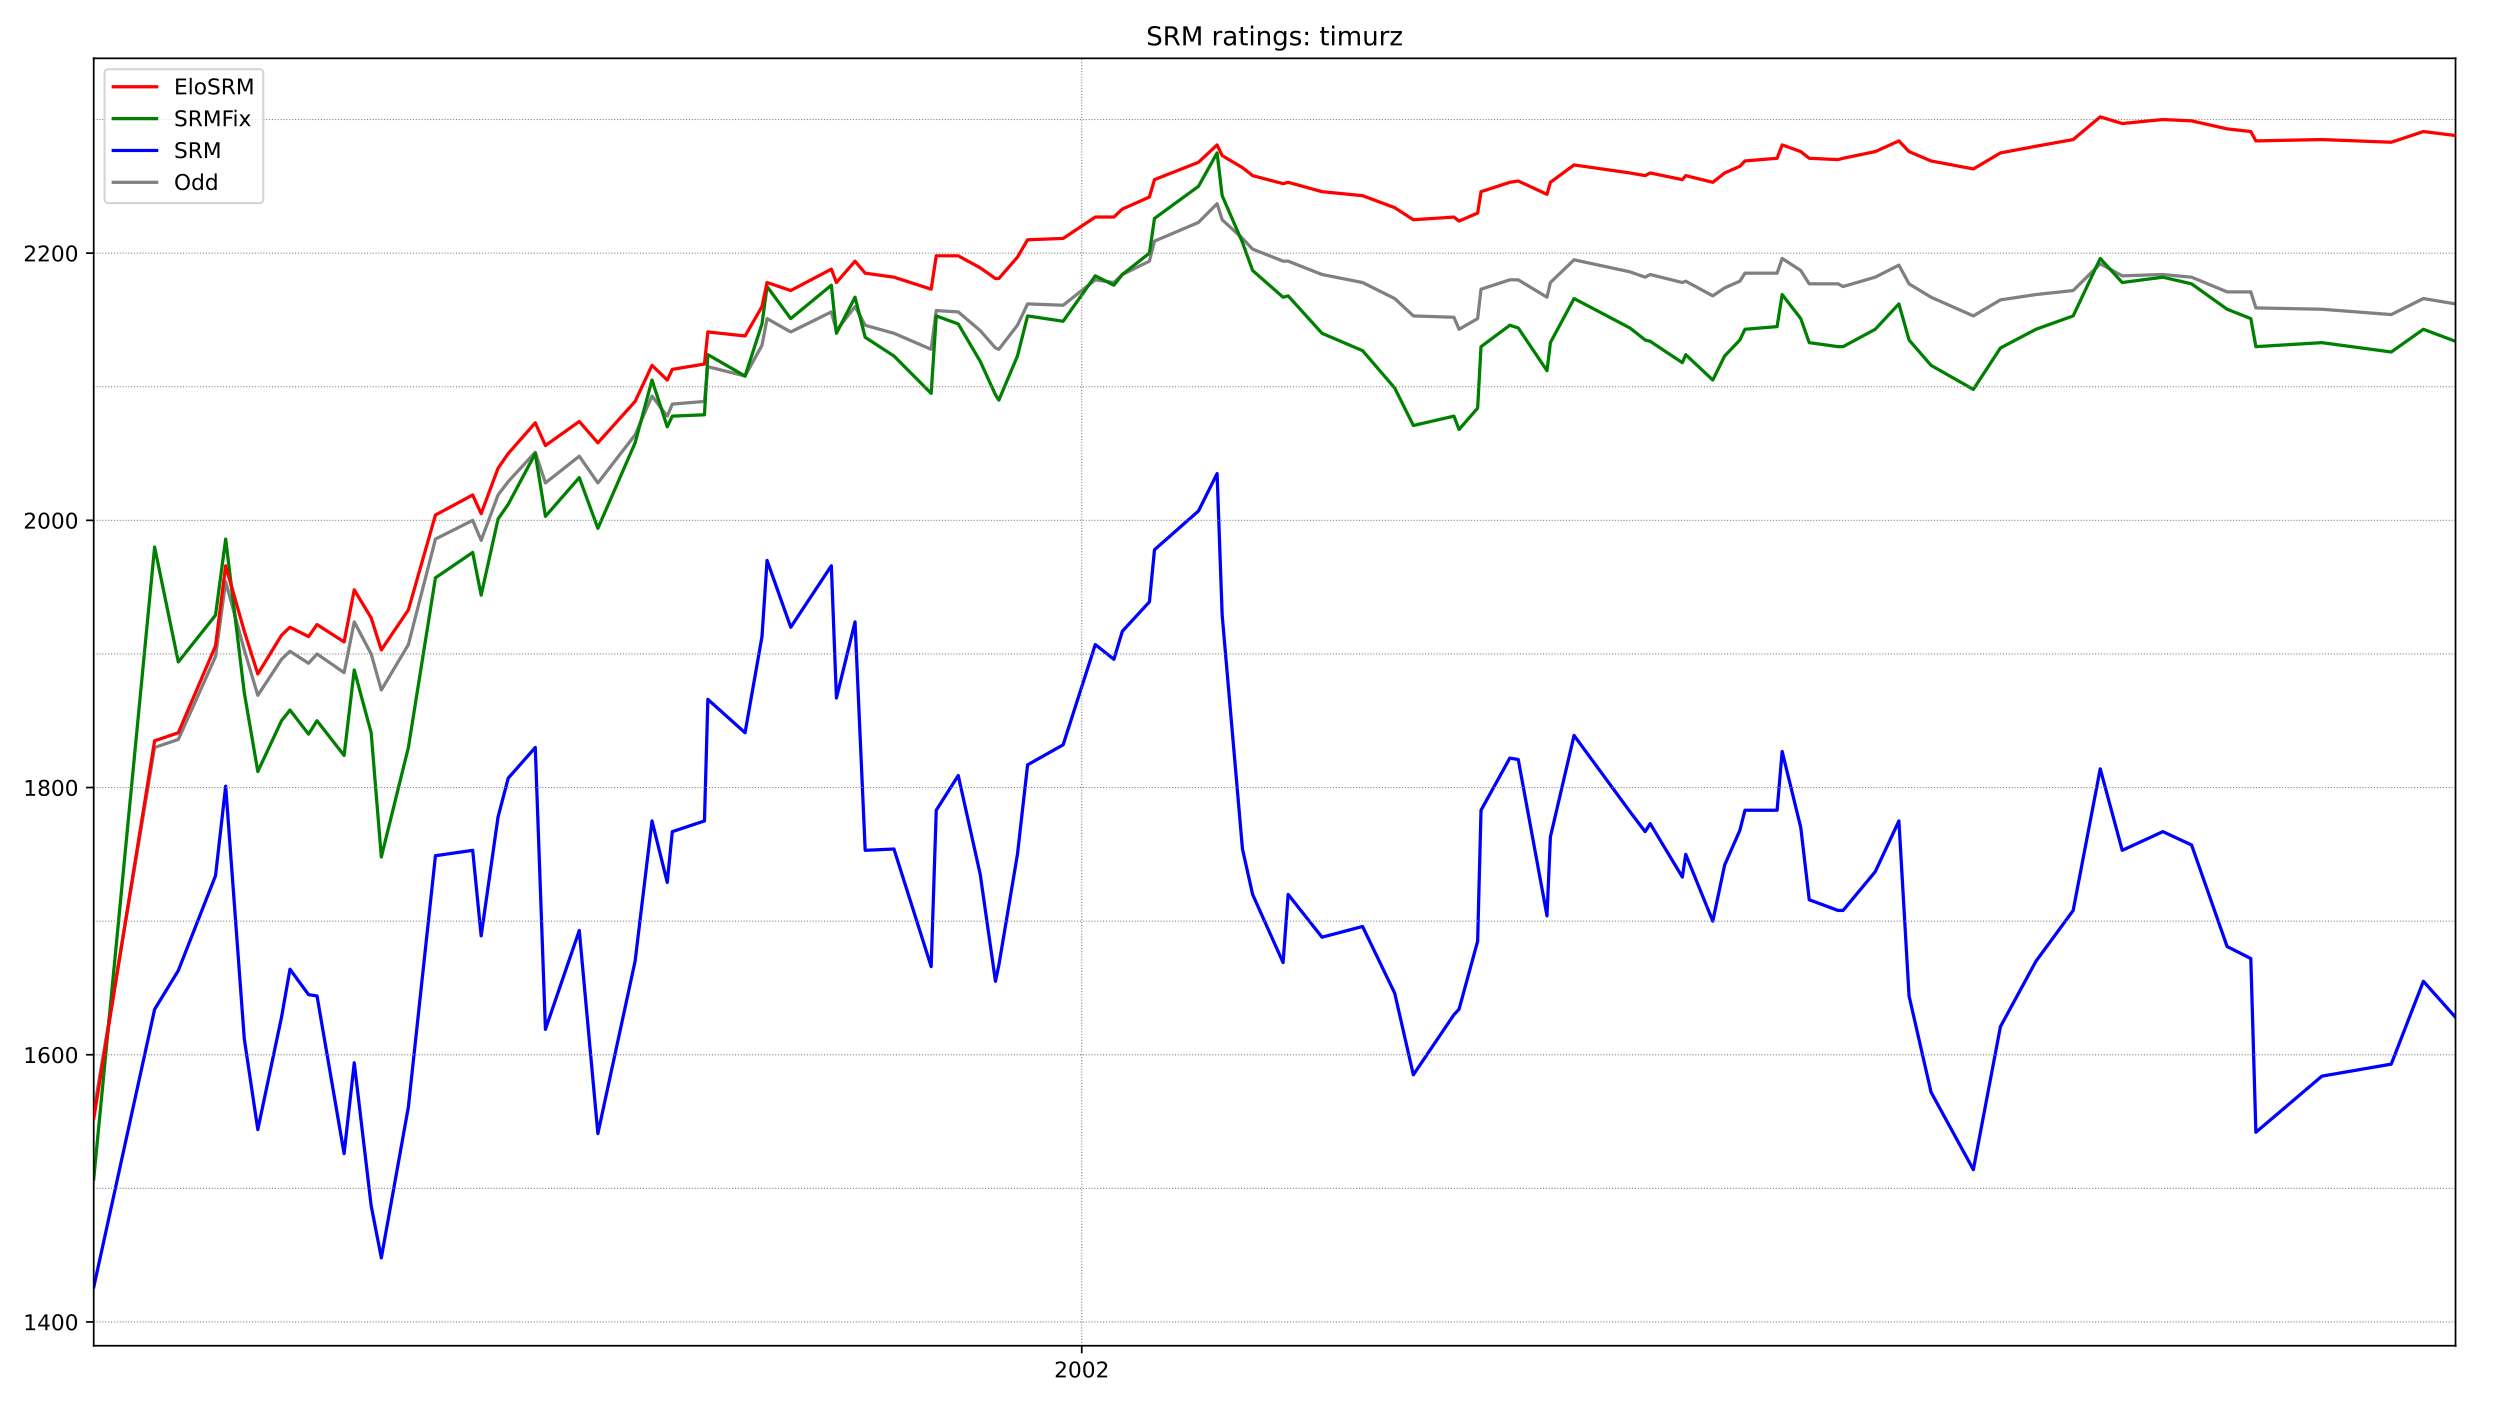 <?xml version="1.0" encoding="utf-8" standalone="no"?>
<!DOCTYPE svg PUBLIC "-//W3C//DTD SVG 1.1//EN"
  "http://www.w3.org/Graphics/SVG/1.1/DTD/svg11.dtd">
<!-- Created with matplotlib (https://matplotlib.org/) -->
<svg height="648pt" version="1.1" viewBox="0 0 1152 648" width="1152pt" xmlns="http://www.w3.org/2000/svg" xmlns:xlink="http://www.w3.org/1999/xlink">
 <defs>
  <style type="text/css">*{stroke-linecap:butt;stroke-linejoin:round;}</style>
 </defs>
 <g id="figure_1">
  <g id="patch_1">
   <path d="M 0 648 
L 1152 648 
L 1152 0 
L 0 0 
z
" style="fill:#ffffff;"/>
  </g>
  <g id="axes_1">
   <g id="patch_2">
    <path d="M 43.18 620.12 
L 1131.504 620.12 
L 1131.504 26.88 
L 43.18 26.88 
z
" style="fill:#ffffff;"/>
   </g>
   <g id="line2d_1">
    <path clip-path="url(#pa8a2990e91)" d="M 43.18 512.504 
L 71.246 344.432 
L 82.16 340.738 
L 99.311 302.568 
L 103.989 268.092 
L 112.565 299.49 
L 118.801 320.422 
L 129.716 303.799 
L 133.614 300.105 
L 142.189 305.646 
L 146.087 301.337 
L 158.561 309.956 
L 163.239 286.561 
L 171.035 301.337 
L 175.712 317.959 
L 188.186 297.027 
L 200.66 248.391 
L 217.811 239.772 
L 221.709 249.006 
L 229.505 228.074 
L 234.183 221.918 
L 246.656 208.374 
L 251.334 222.533 
L 266.926 210.22 
L 275.501 222.533 
L 292.653 200.37 
L 300.449 182.516 
L 307.465 191.751 
L 309.804 186.21 
L 324.616 184.979 
L 326.176 168.972 
L 343.327 173.281 
L 351.123 159.122 
L 353.462 146.809 
L 364.376 152.965 
L 383.087 143.73 
L 385.425 152.349 
L 394.001 141.268 
L 398.679 149.887 
L 411.932 153.581 
L 429.083 160.968 
L 431.422 143.115 
L 441.557 143.73 
L 451.691 152.349 
L 458.708 160.353 
L 460.267 160.968 
L 468.843 149.887 
L 473.52 140.036 
L 489.892 140.652 
L 504.704 128.955 
L 513.28 130.186 
L 517.178 126.492 
L 529.652 120.336 
L 531.991 111.101 
L 552.26 102.482 
L 560.836 93.863 
L 563.175 101.25 
L 572.53 109.87 
L 577.207 114.795 
L 591.24 120.336 
L 593.579 120.336 
L 609.171 126.492 
L 627.882 130.186 
L 642.694 137.574 
L 651.27 145.577 
L 669.98 146.193 
L 672.319 151.734 
L 680.894 146.809 
L 682.454 133.264 
L 695.707 128.955 
L 699.605 128.955 
L 712.858 136.958 
L 714.417 130.186 
L 725.332 119.72 
L 751.059 125.261 
L 758.075 127.723 
L 760.414 126.492 
L 775.226 130.186 
L 776.786 129.57 
L 789.259 136.343 
L 794.716 132.649 
L 801.733 129.57 
L 804.072 125.876 
L 818.884 125.876 
L 821.223 119.104 
L 829.798 124.645 
L 833.697 130.802 
L 846.95 130.802 
L 849.289 132.033 
L 864.101 127.723 
L 875.015 122.183 
L 879.693 130.802 
L 889.828 136.958 
L 909.318 145.577 
L 921.792 138.189 
L 938.163 135.727 
L 955.314 133.88 
L 967.788 121.567 
L 977.923 127.108 
L 996.633 126.492 
L 1009.887 127.723 
L 1026.258 134.496 
L 1037.173 134.496 
L 1039.511 141.883 
L 1069.916 142.499 
L 1101.88 144.962 
L 1116.692 137.574 
L 1131.504 140.036 
" style="fill:none;stroke:#808080;stroke-linecap:square;stroke-width:1.5;"/>
   </g>
   <g id="line2d_2">
    <path clip-path="url(#pa8a2990e91)" d="M 43.18 593.155 
L 71.246 465.099 
L 82.16 447.246 
L 99.311 403.534 
L 103.989 362.286 
L 112.565 478.644 
L 118.801 520.508 
L 129.716 468.793 
L 133.614 446.63 
L 142.189 458.327 
L 146.087 458.943 
L 158.561 531.59 
L 163.239 489.725 
L 171.035 555.6 
L 175.712 579.61 
L 188.186 510.042 
L 200.66 394.3 
L 217.811 391.837 
L 221.709 431.239 
L 229.505 376.446 
L 234.183 358.592 
L 246.656 344.432 
L 251.334 474.334 
L 266.926 428.776 
L 275.501 522.355 
L 292.653 442.936 
L 300.449 378.293 
L 307.465 406.613 
L 309.804 383.218 
L 324.616 378.293 
L 326.176 322.269 
L 343.327 337.66 
L 351.123 293.333 
L 353.462 258.241 
L 364.376 289.024 
L 383.087 260.704 
L 385.425 321.653 
L 394.001 286.561 
L 398.679 391.837 
L 411.932 391.221 
L 429.083 445.399 
L 431.422 373.368 
L 441.557 357.361 
L 451.691 402.919 
L 458.708 452.171 
L 460.267 444.783 
L 468.843 393.684 
L 473.52 352.436 
L 489.892 343.201 
L 504.704 297.027 
L 513.28 303.799 
L 517.178 290.871 
L 529.652 277.326 
L 531.991 253.316 
L 552.26 235.462 
L 560.836 218.224 
L 563.175 283.483 
L 572.53 391.221 
L 577.207 412.154 
L 591.24 443.552 
L 593.579 412.154 
L 609.171 431.854 
L 627.882 426.929 
L 642.694 457.712 
L 651.27 495.266 
L 669.98 467.562 
L 672.319 465.099 
L 680.894 433.701 
L 682.454 373.368 
L 695.707 349.357 
L 699.605 349.973 
L 712.858 422.004 
L 714.417 385.681 
L 725.332 338.891 
L 751.059 373.983 
L 758.075 383.218 
L 760.414 379.524 
L 775.226 404.15 
L 776.786 393.684 
L 789.259 424.467 
L 794.716 398.609 
L 801.733 382.602 
L 804.072 373.368 
L 818.884 373.368 
L 821.223 346.279 
L 829.798 381.371 
L 833.697 414.616 
L 846.95 419.541 
L 849.289 419.541 
L 864.101 401.688 
L 875.015 378.293 
L 879.693 458.943 
L 889.828 503.27 
L 909.318 538.977 
L 921.792 473.103 
L 938.163 442.936 
L 955.314 419.541 
L 967.788 354.282 
L 977.923 391.837 
L 996.633 383.218 
L 1009.887 389.375 
L 1026.258 436.164 
L 1037.173 441.705 
L 1039.511 521.739 
L 1069.916 495.882 
L 1101.88 490.341 
L 1116.692 452.171 
L 1131.504 468.793 
" style="fill:none;stroke:#0000ff;stroke-linecap:square;stroke-width:1.5;"/>
   </g>
   <g id="matplotlib.axis_1">
    <g id="xtick_1">
     <g id="line2d_3">
      <defs>
       <path d="M 0 0 
L 0 3.5 
" id="m6d904ff230" style="stroke:#000000;stroke-width:0.8;"/>
      </defs>
      <g>
       <use style="stroke:#000000;stroke-width:0.8;" x="498.468" xlink:href="#m6d904ff230" y="620.12"/>
      </g>
     </g>
     <g id="text_1">
      <!-- 2002 -->
      <g transform="translate(485.743 634.718)scale(0.1 -0.1)">
       <defs>
        <path d="M 19.188 8.297 
L 53.609 8.297 
L 53.609 0 
L 7.328 0 
L 7.328 8.297 
Q 12.938 14.109 22.625 23.891 
Q 32.328 33.688 34.812 36.531 
Q 39.547 41.844 41.422 45.531 
Q 43.312 49.219 43.312 52.781 
Q 43.312 58.594 39.234 62.25 
Q 35.156 65.922 28.609 65.922 
Q 23.969 65.922 18.812 64.312 
Q 13.672 62.703 7.812 59.422 
L 7.812 69.391 
Q 13.766 71.781 18.938 73 
Q 24.125 74.219 28.422 74.219 
Q 39.75 74.219 46.484 68.547 
Q 53.219 62.891 53.219 53.422 
Q 53.219 48.922 51.531 44.891 
Q 49.859 40.875 45.406 35.406 
Q 44.188 33.984 37.641 27.219 
Q 31.109 20.453 19.188 8.297 
z
" id="DejaVuSans-50"/>
        <path d="M 31.781 66.406 
Q 24.172 66.406 20.328 58.906 
Q 16.5 51.422 16.5 36.375 
Q 16.5 21.391 20.328 13.891 
Q 24.172 6.391 31.781 6.391 
Q 39.453 6.391 43.281 13.891 
Q 47.125 21.391 47.125 36.375 
Q 47.125 51.422 43.281 58.906 
Q 39.453 66.406 31.781 66.406 
z
M 31.781 74.219 
Q 44.047 74.219 50.516 64.516 
Q 56.984 54.828 56.984 36.375 
Q 56.984 17.969 50.516 8.266 
Q 44.047 -1.422 31.781 -1.422 
Q 19.531 -1.422 13.062 8.266 
Q 6.594 17.969 6.594 36.375 
Q 6.594 54.828 13.062 64.516 
Q 19.531 74.219 31.781 74.219 
z
" id="DejaVuSans-48"/>
       </defs>
       <use xlink:href="#DejaVuSans-50"/>
       <use x="63.623" xlink:href="#DejaVuSans-48"/>
       <use x="127.246" xlink:href="#DejaVuSans-48"/>
       <use x="190.869" xlink:href="#DejaVuSans-50"/>
      </g>
     </g>
    </g>
   </g>
   <g id="matplotlib.axis_2">
    <g id="ytick_1">
     <g id="line2d_4">
      <defs>
       <path d="M 0 0 
L -3.5 0 
" id="mda193257f1" style="stroke:#000000;stroke-width:0.8;"/>
      </defs>
      <g>
       <use style="stroke:#000000;stroke-width:0.8;" x="43.18" xlink:href="#mda193257f1" y="609.161"/>
      </g>
     </g>
     <g id="text_2">
      <!-- 1400 -->
      <g transform="translate(10.73 612.961)scale(0.1 -0.1)">
       <defs>
        <path d="M 12.406 8.297 
L 28.516 8.297 
L 28.516 63.922 
L 10.984 60.406 
L 10.984 69.391 
L 28.422 72.906 
L 38.281 72.906 
L 38.281 8.297 
L 54.391 8.297 
L 54.391 0 
L 12.406 0 
z
" id="DejaVuSans-49"/>
        <path d="M 37.797 64.312 
L 12.891 25.391 
L 37.797 25.391 
z
M 35.203 72.906 
L 47.609 72.906 
L 47.609 25.391 
L 58.016 25.391 
L 58.016 17.188 
L 47.609 17.188 
L 47.609 0 
L 37.797 0 
L 37.797 17.188 
L 4.891 17.188 
L 4.891 26.703 
z
" id="DejaVuSans-52"/>
       </defs>
       <use xlink:href="#DejaVuSans-49"/>
       <use x="63.623" xlink:href="#DejaVuSans-52"/>
       <use x="127.246" xlink:href="#DejaVuSans-48"/>
       <use x="190.869" xlink:href="#DejaVuSans-48"/>
      </g>
     </g>
    </g>
    <g id="ytick_2">
     <g id="line2d_5">
      <g>
       <use style="stroke:#000000;stroke-width:0.8;" x="43.18" xlink:href="#mda193257f1" y="486.032"/>
      </g>
     </g>
     <g id="text_3">
      <!-- 1600 -->
      <g transform="translate(10.73 489.831)scale(0.1 -0.1)">
       <defs>
        <path d="M 33.016 40.375 
Q 26.375 40.375 22.484 35.828 
Q 18.609 31.297 18.609 23.391 
Q 18.609 15.531 22.484 10.953 
Q 26.375 6.391 33.016 6.391 
Q 39.656 6.391 43.531 10.953 
Q 47.406 15.531 47.406 23.391 
Q 47.406 31.297 43.531 35.828 
Q 39.656 40.375 33.016 40.375 
z
M 52.594 71.297 
L 52.594 62.312 
Q 48.875 64.062 45.094 64.984 
Q 41.312 65.922 37.594 65.922 
Q 27.828 65.922 22.672 59.328 
Q 17.531 52.734 16.797 39.406 
Q 19.672 43.656 24.016 45.922 
Q 28.375 48.188 33.594 48.188 
Q 44.578 48.188 50.953 41.516 
Q 57.328 34.859 57.328 23.391 
Q 57.328 12.156 50.688 5.359 
Q 44.047 -1.422 33.016 -1.422 
Q 20.359 -1.422 13.672 8.266 
Q 6.984 17.969 6.984 36.375 
Q 6.984 53.656 15.188 63.938 
Q 23.391 74.219 37.203 74.219 
Q 40.922 74.219 44.703 73.484 
Q 48.484 72.75 52.594 71.297 
z
" id="DejaVuSans-54"/>
       </defs>
       <use xlink:href="#DejaVuSans-49"/>
       <use x="63.623" xlink:href="#DejaVuSans-54"/>
       <use x="127.246" xlink:href="#DejaVuSans-48"/>
       <use x="190.869" xlink:href="#DejaVuSans-48"/>
      </g>
     </g>
    </g>
    <g id="ytick_3">
     <g id="line2d_6">
      <g>
       <use style="stroke:#000000;stroke-width:0.8;" x="43.18" xlink:href="#mda193257f1" y="362.902"/>
      </g>
     </g>
     <g id="text_4">
      <!-- 1800 -->
      <g transform="translate(10.73 366.701)scale(0.1 -0.1)">
       <defs>
        <path d="M 31.781 34.625 
Q 24.75 34.625 20.719 30.859 
Q 16.703 27.094 16.703 20.516 
Q 16.703 13.922 20.719 10.156 
Q 24.75 6.391 31.781 6.391 
Q 38.812 6.391 42.859 10.172 
Q 46.922 13.969 46.922 20.516 
Q 46.922 27.094 42.891 30.859 
Q 38.875 34.625 31.781 34.625 
z
M 21.922 38.812 
Q 15.578 40.375 12.031 44.719 
Q 8.5 49.078 8.5 55.328 
Q 8.5 64.062 14.719 69.141 
Q 20.953 74.219 31.781 74.219 
Q 42.672 74.219 48.875 69.141 
Q 55.078 64.062 55.078 55.328 
Q 55.078 49.078 51.531 44.719 
Q 48 40.375 41.703 38.812 
Q 48.828 37.156 52.797 32.312 
Q 56.781 27.484 56.781 20.516 
Q 56.781 9.906 50.312 4.234 
Q 43.844 -1.422 31.781 -1.422 
Q 19.734 -1.422 13.25 4.234 
Q 6.781 9.906 6.781 20.516 
Q 6.781 27.484 10.781 32.312 
Q 14.797 37.156 21.922 38.812 
z
M 18.312 54.391 
Q 18.312 48.734 21.844 45.562 
Q 25.391 42.391 31.781 42.391 
Q 38.141 42.391 41.719 45.562 
Q 45.312 48.734 45.312 54.391 
Q 45.312 60.062 41.719 63.234 
Q 38.141 66.406 31.781 66.406 
Q 25.391 66.406 21.844 63.234 
Q 18.312 60.062 18.312 54.391 
z
" id="DejaVuSans-56"/>
       </defs>
       <use xlink:href="#DejaVuSans-49"/>
       <use x="63.623" xlink:href="#DejaVuSans-56"/>
       <use x="127.246" xlink:href="#DejaVuSans-48"/>
       <use x="190.869" xlink:href="#DejaVuSans-48"/>
      </g>
     </g>
    </g>
    <g id="ytick_4">
     <g id="line2d_7">
      <g>
       <use style="stroke:#000000;stroke-width:0.8;" x="43.18" xlink:href="#mda193257f1" y="239.772"/>
      </g>
     </g>
     <g id="text_5">
      <!-- 2000 -->
      <g transform="translate(10.73 243.571)scale(0.1 -0.1)">
       <use xlink:href="#DejaVuSans-50"/>
       <use x="63.623" xlink:href="#DejaVuSans-48"/>
       <use x="127.246" xlink:href="#DejaVuSans-48"/>
       <use x="190.869" xlink:href="#DejaVuSans-48"/>
      </g>
     </g>
    </g>
    <g id="ytick_5">
     <g id="line2d_8">
      <g>
       <use style="stroke:#000000;stroke-width:0.8;" x="43.18" xlink:href="#mda193257f1" y="116.642"/>
      </g>
     </g>
     <g id="text_6">
      <!-- 2200 -->
      <g transform="translate(10.73 120.441)scale(0.1 -0.1)">
       <use xlink:href="#DejaVuSans-50"/>
       <use x="63.623" xlink:href="#DejaVuSans-50"/>
       <use x="127.246" xlink:href="#DejaVuSans-48"/>
       <use x="190.869" xlink:href="#DejaVuSans-48"/>
      </g>
     </g>
    </g>
   </g>
   <g id="line2d_9">
    <path clip-path="url(#pa8a2990e91)" d="M 43.18 543.287 
L 71.246 252.085 
L 82.16 305.031 
L 99.311 283.483 
L 103.989 248.391 
L 112.565 319.19 
L 118.801 355.514 
L 129.716 332.119 
L 133.614 327.194 
L 142.189 338.276 
L 146.087 332.119 
L 158.561 348.126 
L 163.239 308.724 
L 171.035 337.66 
L 175.712 394.915 
L 188.186 344.432 
L 200.66 266.245 
L 217.811 254.547 
L 221.709 274.248 
L 229.505 239.156 
L 234.183 232.384 
L 246.656 208.989 
L 251.334 237.925 
L 266.926 220.071 
L 275.501 243.466 
L 292.653 204.064 
L 300.449 175.128 
L 307.465 196.676 
L 309.804 191.751 
L 324.616 191.135 
L 326.176 163.431 
L 343.327 173.281 
L 351.123 149.271 
L 353.462 132.033 
L 364.376 146.809 
L 383.087 131.417 
L 385.425 153.581 
L 394.001 136.958 
L 398.679 155.428 
L 411.932 164.047 
L 429.083 181.285 
L 431.422 145.577 
L 441.557 149.271 
L 451.691 166.509 
L 458.708 181.901 
L 460.267 184.363 
L 468.843 164.047 
L 473.52 145.577 
L 489.892 148.04 
L 504.704 127.108 
L 513.28 131.417 
L 517.178 126.492 
L 529.652 116.642 
L 531.991 100.635 
L 552.26 85.859 
L 560.836 70.468 
L 563.175 90.169 
L 572.53 111.717 
L 577.207 124.645 
L 591.24 136.958 
L 593.579 136.343 
L 609.171 153.581 
L 627.882 161.584 
L 642.694 178.822 
L 651.27 196.061 
L 669.98 191.751 
L 672.319 197.907 
L 680.894 188.057 
L 682.454 159.737 
L 695.707 149.887 
L 699.605 151.118 
L 712.858 170.819 
L 714.417 157.89 
L 725.332 137.574 
L 751.059 151.118 
L 758.075 156.659 
L 760.414 157.275 
L 775.226 167.125 
L 776.786 163.431 
L 789.259 175.128 
L 794.716 164.047 
L 801.733 156.659 
L 804.072 151.734 
L 818.884 150.502 
L 821.223 135.727 
L 829.798 146.809 
L 833.697 157.89 
L 846.95 159.737 
L 849.289 159.737 
L 864.101 151.734 
L 875.015 140.036 
L 879.693 156.659 
L 889.828 168.356 
L 909.318 179.438 
L 921.792 160.353 
L 938.163 151.734 
L 955.314 145.577 
L 967.788 119.104 
L 977.923 130.186 
L 996.633 127.723 
L 1009.887 130.802 
L 1026.258 142.499 
L 1037.173 146.809 
L 1039.511 159.737 
L 1069.916 157.89 
L 1101.88 162.2 
L 1116.692 151.734 
L 1131.504 157.275 
" style="fill:none;stroke:#008000;stroke-linecap:square;stroke-width:1.5;"/>
   </g>
   <g id="line2d_10">
    <path clip-path="url(#pa8a2990e91)" d="M 43.18 609.161 
L 1131.504 609.161 
" style="fill:none;stroke:#808080;stroke-dasharray:0.5,0.825;stroke-dashoffset:0;stroke-width:0.5;"/>
   </g>
   <g id="line2d_11">
    <path clip-path="url(#pa8a2990e91)" d="M 43.18 547.596 
L 1131.504 547.596 
" style="fill:none;stroke:#808080;stroke-dasharray:0.5,0.825;stroke-dashoffset:0;stroke-width:0.5;"/>
   </g>
   <g id="line2d_12">
    <path clip-path="url(#pa8a2990e91)" d="M 43.18 486.032 
L 1131.504 486.032 
" style="fill:none;stroke:#808080;stroke-dasharray:0.5,0.825;stroke-dashoffset:0;stroke-width:0.5;"/>
   </g>
   <g id="line2d_13">
    <path clip-path="url(#pa8a2990e91)" d="M 43.18 424.467 
L 1131.504 424.467 
" style="fill:none;stroke:#808080;stroke-dasharray:0.5,0.825;stroke-dashoffset:0;stroke-width:0.5;"/>
   </g>
   <g id="line2d_14">
    <path clip-path="url(#pa8a2990e91)" d="M 43.18 362.902 
L 1131.504 362.902 
" style="fill:none;stroke:#808080;stroke-dasharray:0.5,0.825;stroke-dashoffset:0;stroke-width:0.5;"/>
   </g>
   <g id="line2d_15">
    <path clip-path="url(#pa8a2990e91)" d="M 43.18 301.337 
L 1131.504 301.337 
" style="fill:none;stroke:#808080;stroke-dasharray:0.5,0.825;stroke-dashoffset:0;stroke-width:0.5;"/>
   </g>
   <g id="line2d_16">
    <path clip-path="url(#pa8a2990e91)" d="M 43.18 239.772 
L 1131.504 239.772 
" style="fill:none;stroke:#808080;stroke-dasharray:0.5,0.825;stroke-dashoffset:0;stroke-width:0.5;"/>
   </g>
   <g id="line2d_17">
    <path clip-path="url(#pa8a2990e91)" d="M 43.18 178.207 
L 1131.504 178.207 
" style="fill:none;stroke:#808080;stroke-dasharray:0.5,0.825;stroke-dashoffset:0;stroke-width:0.5;"/>
   </g>
   <g id="line2d_18">
    <path clip-path="url(#pa8a2990e91)" d="M 43.18 116.642 
L 1131.504 116.642 
" style="fill:none;stroke:#808080;stroke-dasharray:0.5,0.825;stroke-dashoffset:0;stroke-width:0.5;"/>
   </g>
   <g id="line2d_19">
    <path clip-path="url(#pa8a2990e91)" d="M 43.18 55.077 
L 1131.504 55.077 
" style="fill:none;stroke:#808080;stroke-dasharray:0.5,0.825;stroke-dashoffset:0;stroke-width:0.5;"/>
   </g>
   <g id="line2d_20">
    <path clip-path="url(#pa8a2990e91)" d="M 498.468 620.12 
L 498.468 26.88 
" style="fill:none;stroke:#808080;stroke-dasharray:0.5,0.825;stroke-dashoffset:0;stroke-width:0.5;"/>
   </g>
   <g id="patch_3">
    <path d="M 43.18 620.12 
L 43.18 26.88 
" style="fill:none;stroke:#000000;stroke-linecap:square;stroke-linejoin:miter;stroke-width:0.8;"/>
   </g>
   <g id="patch_4">
    <path d="M 1131.504 620.12 
L 1131.504 26.88 
" style="fill:none;stroke:#000000;stroke-linecap:square;stroke-linejoin:miter;stroke-width:0.8;"/>
   </g>
   <g id="patch_5">
    <path d="M 43.18 620.12 
L 1131.504 620.12 
" style="fill:none;stroke:#000000;stroke-linecap:square;stroke-linejoin:miter;stroke-width:0.8;"/>
   </g>
   <g id="patch_6">
    <path d="M 43.18 26.88 
L 1131.504 26.88 
" style="fill:none;stroke:#000000;stroke-linecap:square;stroke-linejoin:miter;stroke-width:0.8;"/>
   </g>
   <g id="line2d_21">
    <path clip-path="url(#pa8a2990e91)" d="M 43.18 515.583 
L 71.246 341.354 
L 82.16 337.66 
L 99.311 297.643 
L 103.989 260.704 
L 112.565 290.871 
L 118.801 310.571 
L 129.716 292.718 
L 133.614 289.024 
L 142.189 293.333 
L 146.087 287.792 
L 158.561 295.796 
L 163.239 271.785 
L 171.035 284.714 
L 175.712 299.49 
L 188.186 281.02 
L 200.66 237.309 
L 217.811 228.074 
L 221.709 236.693 
L 229.505 215.761 
L 234.183 208.989 
L 246.656 194.829 
L 251.334 205.295 
L 266.926 194.214 
L 275.501 204.064 
L 292.653 184.979 
L 300.449 168.356 
L 307.465 175.128 
L 309.804 170.203 
L 324.616 167.741 
L 326.176 152.965 
L 343.327 154.812 
L 351.123 141.268 
L 353.462 130.186 
L 364.376 133.88 
L 383.087 124.03 
L 385.425 130.186 
L 394.001 120.336 
L 398.679 125.876 
L 411.932 127.723 
L 429.083 133.264 
L 431.422 117.873 
L 441.557 117.873 
L 451.691 123.414 
L 458.708 128.339 
L 460.267 128.339 
L 468.843 118.489 
L 473.52 110.485 
L 489.892 109.87 
L 504.704 100.019 
L 513.28 100.019 
L 517.178 96.325 
L 529.652 90.784 
L 531.991 82.781 
L 552.26 74.778 
L 560.836 66.774 
L 563.175 71.699 
L 572.53 77.24 
L 577.207 80.934 
L 591.24 84.628 
L 593.579 84.012 
L 609.171 88.322 
L 627.882 90.169 
L 642.694 95.71 
L 651.27 101.25 
L 669.98 100.019 
L 672.319 101.866 
L 680.894 98.172 
L 682.454 88.322 
L 695.707 84.012 
L 699.605 83.397 
L 712.858 89.553 
L 714.417 84.012 
L 725.332 76.009 
L 751.059 79.703 
L 758.075 80.934 
L 760.414 79.703 
L 775.226 82.781 
L 776.786 80.934 
L 789.259 84.012 
L 794.716 79.703 
L 801.733 76.624 
L 804.072 74.162 
L 818.884 72.931 
L 821.223 66.774 
L 829.798 69.852 
L 833.697 72.931 
L 846.95 73.546 
L 849.289 72.931 
L 864.101 69.852 
L 875.015 64.927 
L 879.693 69.852 
L 889.828 74.162 
L 909.318 77.856 
L 921.792 70.468 
L 938.163 67.39 
L 955.314 64.311 
L 967.788 53.845 
L 977.923 56.924 
L 996.633 55.077 
L 1009.887 55.692 
L 1026.258 59.386 
L 1037.173 60.618 
L 1039.511 64.927 
L 1069.916 64.311 
L 1101.88 65.543 
L 1116.692 60.618 
L 1131.504 62.465 
" style="fill:none;stroke:#ff0000;stroke-linecap:square;stroke-width:1.5;"/>
   </g>
   <g id="text_7">
    <!-- SRM ratings: timurz -->
    <g transform="translate(528.171 20.88)scale(0.12 -0.12)">
     <defs>
      <path d="M 53.516 70.516 
L 53.516 60.891 
Q 47.906 63.578 42.922 64.891 
Q 37.938 66.219 33.297 66.219 
Q 25.25 66.219 20.875 63.094 
Q 16.5 59.969 16.5 54.203 
Q 16.5 49.359 19.406 46.891 
Q 22.312 44.438 30.422 42.922 
L 36.375 41.703 
Q 47.406 39.594 52.656 34.297 
Q 57.906 29 57.906 20.125 
Q 57.906 9.516 50.797 4.047 
Q 43.703 -1.422 29.984 -1.422 
Q 24.812 -1.422 18.969 -0.25 
Q 13.141 0.922 6.891 3.219 
L 6.891 13.375 
Q 12.891 10.016 18.656 8.297 
Q 24.422 6.594 29.984 6.594 
Q 38.422 6.594 43.016 9.906 
Q 47.609 13.234 47.609 19.391 
Q 47.609 24.75 44.312 27.781 
Q 41.016 30.812 33.5 32.328 
L 27.484 33.5 
Q 16.453 35.688 11.516 40.375 
Q 6.594 45.062 6.594 53.422 
Q 6.594 63.094 13.406 68.656 
Q 20.219 74.219 32.172 74.219 
Q 37.312 74.219 42.625 73.281 
Q 47.953 72.359 53.516 70.516 
z
" id="DejaVuSans-83"/>
      <path d="M 44.391 34.188 
Q 47.562 33.109 50.562 29.594 
Q 53.562 26.078 56.594 19.922 
L 66.609 0 
L 56 0 
L 46.688 18.703 
Q 43.062 26.031 39.672 28.422 
Q 36.281 30.812 30.422 30.812 
L 19.672 30.812 
L 19.672 0 
L 9.812 0 
L 9.812 72.906 
L 32.078 72.906 
Q 44.578 72.906 50.734 67.672 
Q 56.891 62.453 56.891 51.906 
Q 56.891 45.016 53.688 40.469 
Q 50.484 35.938 44.391 34.188 
z
M 19.672 64.797 
L 19.672 38.922 
L 32.078 38.922 
Q 39.203 38.922 42.844 42.219 
Q 46.484 45.516 46.484 51.906 
Q 46.484 58.297 42.844 61.547 
Q 39.203 64.797 32.078 64.797 
z
" id="DejaVuSans-82"/>
      <path d="M 9.812 72.906 
L 24.516 72.906 
L 43.109 23.297 
L 61.812 72.906 
L 76.516 72.906 
L 76.516 0 
L 66.891 0 
L 66.891 64.016 
L 48.094 14.016 
L 38.188 14.016 
L 19.391 64.016 
L 19.391 0 
L 9.812 0 
z
" id="DejaVuSans-77"/>
      <path id="DejaVuSans-32"/>
      <path d="M 41.109 46.297 
Q 39.594 47.172 37.812 47.578 
Q 36.031 48 33.891 48 
Q 26.266 48 22.188 43.047 
Q 18.109 38.094 18.109 28.812 
L 18.109 0 
L 9.078 0 
L 9.078 54.688 
L 18.109 54.688 
L 18.109 46.188 
Q 20.953 51.172 25.484 53.578 
Q 30.031 56 36.531 56 
Q 37.453 56 38.578 55.875 
Q 39.703 55.766 41.062 55.516 
z
" id="DejaVuSans-114"/>
      <path d="M 34.281 27.484 
Q 23.391 27.484 19.188 25 
Q 14.984 22.516 14.984 16.5 
Q 14.984 11.719 18.141 8.906 
Q 21.297 6.109 26.703 6.109 
Q 34.188 6.109 38.703 11.406 
Q 43.219 16.703 43.219 25.484 
L 43.219 27.484 
z
M 52.203 31.203 
L 52.203 0 
L 43.219 0 
L 43.219 8.297 
Q 40.141 3.328 35.547 0.953 
Q 30.953 -1.422 24.312 -1.422 
Q 15.922 -1.422 10.953 3.297 
Q 6 8.016 6 15.922 
Q 6 25.141 12.172 29.828 
Q 18.359 34.516 30.609 34.516 
L 43.219 34.516 
L 43.219 35.406 
Q 43.219 41.609 39.141 45 
Q 35.062 48.391 27.688 48.391 
Q 23 48.391 18.547 47.266 
Q 14.109 46.141 10.016 43.891 
L 10.016 52.203 
Q 14.938 54.109 19.578 55.047 
Q 24.219 56 28.609 56 
Q 40.484 56 46.344 49.844 
Q 52.203 43.703 52.203 31.203 
z
" id="DejaVuSans-97"/>
      <path d="M 18.312 70.219 
L 18.312 54.688 
L 36.812 54.688 
L 36.812 47.703 
L 18.312 47.703 
L 18.312 18.016 
Q 18.312 11.328 20.141 9.422 
Q 21.969 7.516 27.594 7.516 
L 36.812 7.516 
L 36.812 0 
L 27.594 0 
Q 17.188 0 13.234 3.875 
Q 9.281 7.766 9.281 18.016 
L 9.281 47.703 
L 2.688 47.703 
L 2.688 54.688 
L 9.281 54.688 
L 9.281 70.219 
z
" id="DejaVuSans-116"/>
      <path d="M 9.422 54.688 
L 18.406 54.688 
L 18.406 0 
L 9.422 0 
z
M 9.422 75.984 
L 18.406 75.984 
L 18.406 64.594 
L 9.422 64.594 
z
" id="DejaVuSans-105"/>
      <path d="M 54.891 33.016 
L 54.891 0 
L 45.906 0 
L 45.906 32.719 
Q 45.906 40.484 42.875 44.328 
Q 39.844 48.188 33.797 48.188 
Q 26.516 48.188 22.312 43.547 
Q 18.109 38.922 18.109 30.906 
L 18.109 0 
L 9.078 0 
L 9.078 54.688 
L 18.109 54.688 
L 18.109 46.188 
Q 21.344 51.125 25.703 53.562 
Q 30.078 56 35.797 56 
Q 45.219 56 50.047 50.172 
Q 54.891 44.344 54.891 33.016 
z
" id="DejaVuSans-110"/>
      <path d="M 45.406 27.984 
Q 45.406 37.75 41.375 43.109 
Q 37.359 48.484 30.078 48.484 
Q 22.859 48.484 18.828 43.109 
Q 14.797 37.75 14.797 27.984 
Q 14.797 18.266 18.828 12.891 
Q 22.859 7.516 30.078 7.516 
Q 37.359 7.516 41.375 12.891 
Q 45.406 18.266 45.406 27.984 
z
M 54.391 6.781 
Q 54.391 -7.172 48.188 -13.984 
Q 42 -20.797 29.203 -20.797 
Q 24.469 -20.797 20.266 -20.094 
Q 16.062 -19.391 12.109 -17.922 
L 12.109 -9.188 
Q 16.062 -11.328 19.922 -12.344 
Q 23.781 -13.375 27.781 -13.375 
Q 36.625 -13.375 41.016 -8.766 
Q 45.406 -4.156 45.406 5.172 
L 45.406 9.625 
Q 42.625 4.781 38.281 2.391 
Q 33.938 0 27.875 0 
Q 17.828 0 11.672 7.656 
Q 5.516 15.328 5.516 27.984 
Q 5.516 40.672 11.672 48.328 
Q 17.828 56 27.875 56 
Q 33.938 56 38.281 53.609 
Q 42.625 51.219 45.406 46.391 
L 45.406 54.688 
L 54.391 54.688 
z
" id="DejaVuSans-103"/>
      <path d="M 44.281 53.078 
L 44.281 44.578 
Q 40.484 46.531 36.375 47.5 
Q 32.281 48.484 27.875 48.484 
Q 21.188 48.484 17.844 46.438 
Q 14.5 44.391 14.5 40.281 
Q 14.5 37.156 16.891 35.375 
Q 19.281 33.594 26.516 31.984 
L 29.594 31.297 
Q 39.156 29.25 43.188 25.516 
Q 47.219 21.781 47.219 15.094 
Q 47.219 7.469 41.188 3.016 
Q 35.156 -1.422 24.609 -1.422 
Q 20.219 -1.422 15.453 -0.562 
Q 10.688 0.297 5.422 2 
L 5.422 11.281 
Q 10.406 8.688 15.234 7.391 
Q 20.062 6.109 24.812 6.109 
Q 31.156 6.109 34.562 8.281 
Q 37.984 10.453 37.984 14.406 
Q 37.984 18.062 35.516 20.016 
Q 33.062 21.969 24.703 23.781 
L 21.578 24.516 
Q 13.234 26.266 9.516 29.906 
Q 5.812 33.547 5.812 39.891 
Q 5.812 47.609 11.281 51.797 
Q 16.75 56 26.812 56 
Q 31.781 56 36.172 55.266 
Q 40.578 54.547 44.281 53.078 
z
" id="DejaVuSans-115"/>
      <path d="M 11.719 12.406 
L 22.016 12.406 
L 22.016 0 
L 11.719 0 
z
M 11.719 51.703 
L 22.016 51.703 
L 22.016 39.312 
L 11.719 39.312 
z
" id="DejaVuSans-58"/>
      <path d="M 52 44.188 
Q 55.375 50.25 60.062 53.125 
Q 64.75 56 71.094 56 
Q 79.641 56 84.281 50.016 
Q 88.922 44.047 88.922 33.016 
L 88.922 0 
L 79.891 0 
L 79.891 32.719 
Q 79.891 40.578 77.094 44.375 
Q 74.312 48.188 68.609 48.188 
Q 61.625 48.188 57.562 43.547 
Q 53.516 38.922 53.516 30.906 
L 53.516 0 
L 44.484 0 
L 44.484 32.719 
Q 44.484 40.625 41.703 44.406 
Q 38.922 48.188 33.109 48.188 
Q 26.219 48.188 22.156 43.531 
Q 18.109 38.875 18.109 30.906 
L 18.109 0 
L 9.078 0 
L 9.078 54.688 
L 18.109 54.688 
L 18.109 46.188 
Q 21.188 51.219 25.484 53.609 
Q 29.781 56 35.688 56 
Q 41.656 56 45.828 52.969 
Q 50 49.953 52 44.188 
z
" id="DejaVuSans-109"/>
      <path d="M 8.5 21.578 
L 8.5 54.688 
L 17.484 54.688 
L 17.484 21.922 
Q 17.484 14.156 20.5 10.266 
Q 23.531 6.391 29.594 6.391 
Q 36.859 6.391 41.078 11.031 
Q 45.312 15.672 45.312 23.688 
L 45.312 54.688 
L 54.297 54.688 
L 54.297 0 
L 45.312 0 
L 45.312 8.406 
Q 42.047 3.422 37.719 1 
Q 33.406 -1.422 27.688 -1.422 
Q 18.266 -1.422 13.375 4.438 
Q 8.5 10.297 8.5 21.578 
z
M 31.109 56 
z
" id="DejaVuSans-117"/>
      <path d="M 5.516 54.688 
L 48.188 54.688 
L 48.188 46.484 
L 14.406 7.172 
L 48.188 7.172 
L 48.188 0 
L 4.297 0 
L 4.297 8.203 
L 38.094 47.516 
L 5.516 47.516 
z
" id="DejaVuSans-122"/>
     </defs>
     <use xlink:href="#DejaVuSans-83"/>
     <use x="63.477" xlink:href="#DejaVuSans-82"/>
     <use x="132.959" xlink:href="#DejaVuSans-77"/>
     <use x="219.238" xlink:href="#DejaVuSans-32"/>
     <use x="251.025" xlink:href="#DejaVuSans-114"/>
     <use x="292.139" xlink:href="#DejaVuSans-97"/>
     <use x="353.418" xlink:href="#DejaVuSans-116"/>
     <use x="392.627" xlink:href="#DejaVuSans-105"/>
     <use x="420.41" xlink:href="#DejaVuSans-110"/>
     <use x="483.789" xlink:href="#DejaVuSans-103"/>
     <use x="547.266" xlink:href="#DejaVuSans-115"/>
     <use x="599.365" xlink:href="#DejaVuSans-58"/>
     <use x="633.057" xlink:href="#DejaVuSans-32"/>
     <use x="664.844" xlink:href="#DejaVuSans-116"/>
     <use x="704.053" xlink:href="#DejaVuSans-105"/>
     <use x="731.836" xlink:href="#DejaVuSans-109"/>
     <use x="829.248" xlink:href="#DejaVuSans-117"/>
     <use x="892.627" xlink:href="#DejaVuSans-114"/>
     <use x="933.74" xlink:href="#DejaVuSans-122"/>
    </g>
   </g>
   <g id="legend_1">
    <g id="patch_7">
     <path d="M 50.18 93.593 
L 119.321 93.593 
Q 121.321 93.593 121.321 91.593 
L 121.321 33.88 
Q 121.321 31.88 119.321 31.88 
L 50.18 31.88 
Q 48.18 31.88 48.18 33.88 
L 48.18 91.593 
Q 48.18 93.593 50.18 93.593 
z
" style="fill:#ffffff;opacity:0.8;stroke:#cccccc;stroke-linejoin:miter;"/>
    </g>
    <g id="line2d_22">
     <path d="M 52.18 39.978 
L 72.18 39.978 
" style="fill:none;stroke:#ff0000;stroke-linecap:square;stroke-width:1.5;"/>
    </g>
    <g id="line2d_23"/>
    <g id="text_8">
     <!-- EloSRM -->
     <g transform="translate(80.18 43.478)scale(0.1 -0.1)">
      <defs>
       <path d="M 9.812 72.906 
L 55.906 72.906 
L 55.906 64.594 
L 19.672 64.594 
L 19.672 43.016 
L 54.391 43.016 
L 54.391 34.719 
L 19.672 34.719 
L 19.672 8.297 
L 56.781 8.297 
L 56.781 0 
L 9.812 0 
z
" id="DejaVuSans-69"/>
       <path d="M 9.422 75.984 
L 18.406 75.984 
L 18.406 0 
L 9.422 0 
z
" id="DejaVuSans-108"/>
       <path d="M 30.609 48.391 
Q 23.391 48.391 19.188 42.75 
Q 14.984 37.109 14.984 27.297 
Q 14.984 17.484 19.156 11.844 
Q 23.344 6.203 30.609 6.203 
Q 37.797 6.203 41.984 11.859 
Q 46.188 17.531 46.188 27.297 
Q 46.188 37.016 41.984 42.703 
Q 37.797 48.391 30.609 48.391 
z
M 30.609 56 
Q 42.328 56 49.016 48.375 
Q 55.719 40.766 55.719 27.297 
Q 55.719 13.875 49.016 6.219 
Q 42.328 -1.422 30.609 -1.422 
Q 18.844 -1.422 12.172 6.219 
Q 5.516 13.875 5.516 27.297 
Q 5.516 40.766 12.172 48.375 
Q 18.844 56 30.609 56 
z
" id="DejaVuSans-111"/>
      </defs>
      <use xlink:href="#DejaVuSans-69"/>
      <use x="63.184" xlink:href="#DejaVuSans-108"/>
      <use x="90.967" xlink:href="#DejaVuSans-111"/>
      <use x="152.148" xlink:href="#DejaVuSans-83"/>
      <use x="215.625" xlink:href="#DejaVuSans-82"/>
      <use x="285.107" xlink:href="#DejaVuSans-77"/>
     </g>
    </g>
    <g id="line2d_24">
     <path d="M 52.18 54.657 
L 72.18 54.657 
" style="fill:none;stroke:#008000;stroke-linecap:square;stroke-width:1.5;"/>
    </g>
    <g id="line2d_25"/>
    <g id="text_9">
     <!-- SRMFix -->
     <g transform="translate(80.18 58.157)scale(0.1 -0.1)">
      <defs>
       <path d="M 9.812 72.906 
L 51.703 72.906 
L 51.703 64.594 
L 19.672 64.594 
L 19.672 43.109 
L 48.578 43.109 
L 48.578 34.812 
L 19.672 34.812 
L 19.672 0 
L 9.812 0 
z
" id="DejaVuSans-70"/>
       <path d="M 54.891 54.688 
L 35.109 28.078 
L 55.906 0 
L 45.312 0 
L 29.391 21.484 
L 13.484 0 
L 2.875 0 
L 24.125 28.609 
L 4.688 54.688 
L 15.281 54.688 
L 29.781 35.203 
L 44.281 54.688 
z
" id="DejaVuSans-120"/>
      </defs>
      <use xlink:href="#DejaVuSans-83"/>
      <use x="63.477" xlink:href="#DejaVuSans-82"/>
      <use x="132.959" xlink:href="#DejaVuSans-77"/>
      <use x="219.238" xlink:href="#DejaVuSans-70"/>
      <use x="269.508" xlink:href="#DejaVuSans-105"/>
      <use x="297.291" xlink:href="#DejaVuSans-120"/>
     </g>
    </g>
    <g id="line2d_26">
     <path d="M 52.18 69.335 
L 72.18 69.335 
" style="fill:none;stroke:#0000ff;stroke-linecap:square;stroke-width:1.5;"/>
    </g>
    <g id="line2d_27"/>
    <g id="text_10">
     <!-- SRM -->
     <g transform="translate(80.18 72.835)scale(0.1 -0.1)">
      <use xlink:href="#DejaVuSans-83"/>
      <use x="63.477" xlink:href="#DejaVuSans-82"/>
      <use x="132.959" xlink:href="#DejaVuSans-77"/>
     </g>
    </g>
    <g id="line2d_28">
     <path d="M 52.18 84.013 
L 72.18 84.013 
" style="fill:none;stroke:#808080;stroke-linecap:square;stroke-width:1.5;"/>
    </g>
    <g id="line2d_29"/>
    <g id="text_11">
     <!-- Odd -->
     <g transform="translate(80.18 87.513)scale(0.1 -0.1)">
      <defs>
       <path d="M 39.406 66.219 
Q 28.656 66.219 22.328 58.203 
Q 16.016 50.203 16.016 36.375 
Q 16.016 22.609 22.328 14.594 
Q 28.656 6.594 39.406 6.594 
Q 50.141 6.594 56.422 14.594 
Q 62.703 22.609 62.703 36.375 
Q 62.703 50.203 56.422 58.203 
Q 50.141 66.219 39.406 66.219 
z
M 39.406 74.219 
Q 54.734 74.219 63.906 63.938 
Q 73.094 53.656 73.094 36.375 
Q 73.094 19.141 63.906 8.859 
Q 54.734 -1.422 39.406 -1.422 
Q 24.031 -1.422 14.812 8.828 
Q 5.609 19.094 5.609 36.375 
Q 5.609 53.656 14.812 63.938 
Q 24.031 74.219 39.406 74.219 
z
" id="DejaVuSans-79"/>
       <path d="M 45.406 46.391 
L 45.406 75.984 
L 54.391 75.984 
L 54.391 0 
L 45.406 0 
L 45.406 8.203 
Q 42.578 3.328 38.25 0.953 
Q 33.938 -1.422 27.875 -1.422 
Q 17.969 -1.422 11.734 6.484 
Q 5.516 14.406 5.516 27.297 
Q 5.516 40.188 11.734 48.094 
Q 17.969 56 27.875 56 
Q 33.938 56 38.25 53.625 
Q 42.578 51.266 45.406 46.391 
z
M 14.797 27.297 
Q 14.797 17.391 18.875 11.75 
Q 22.953 6.109 30.078 6.109 
Q 37.203 6.109 41.297 11.75 
Q 45.406 17.391 45.406 27.297 
Q 45.406 37.203 41.297 42.844 
Q 37.203 48.484 30.078 48.484 
Q 22.953 48.484 18.875 42.844 
Q 14.797 37.203 14.797 27.297 
z
" id="DejaVuSans-100"/>
      </defs>
      <use xlink:href="#DejaVuSans-79"/>
      <use x="78.711" xlink:href="#DejaVuSans-100"/>
      <use x="142.188" xlink:href="#DejaVuSans-100"/>
     </g>
    </g>
   </g>
  </g>
 </g>
 <defs>
  <clipPath id="pa8a2990e91">
   <rect height="593.24" width="1088.324" x="43.18" y="26.88"/>
  </clipPath>
 </defs>
</svg>
